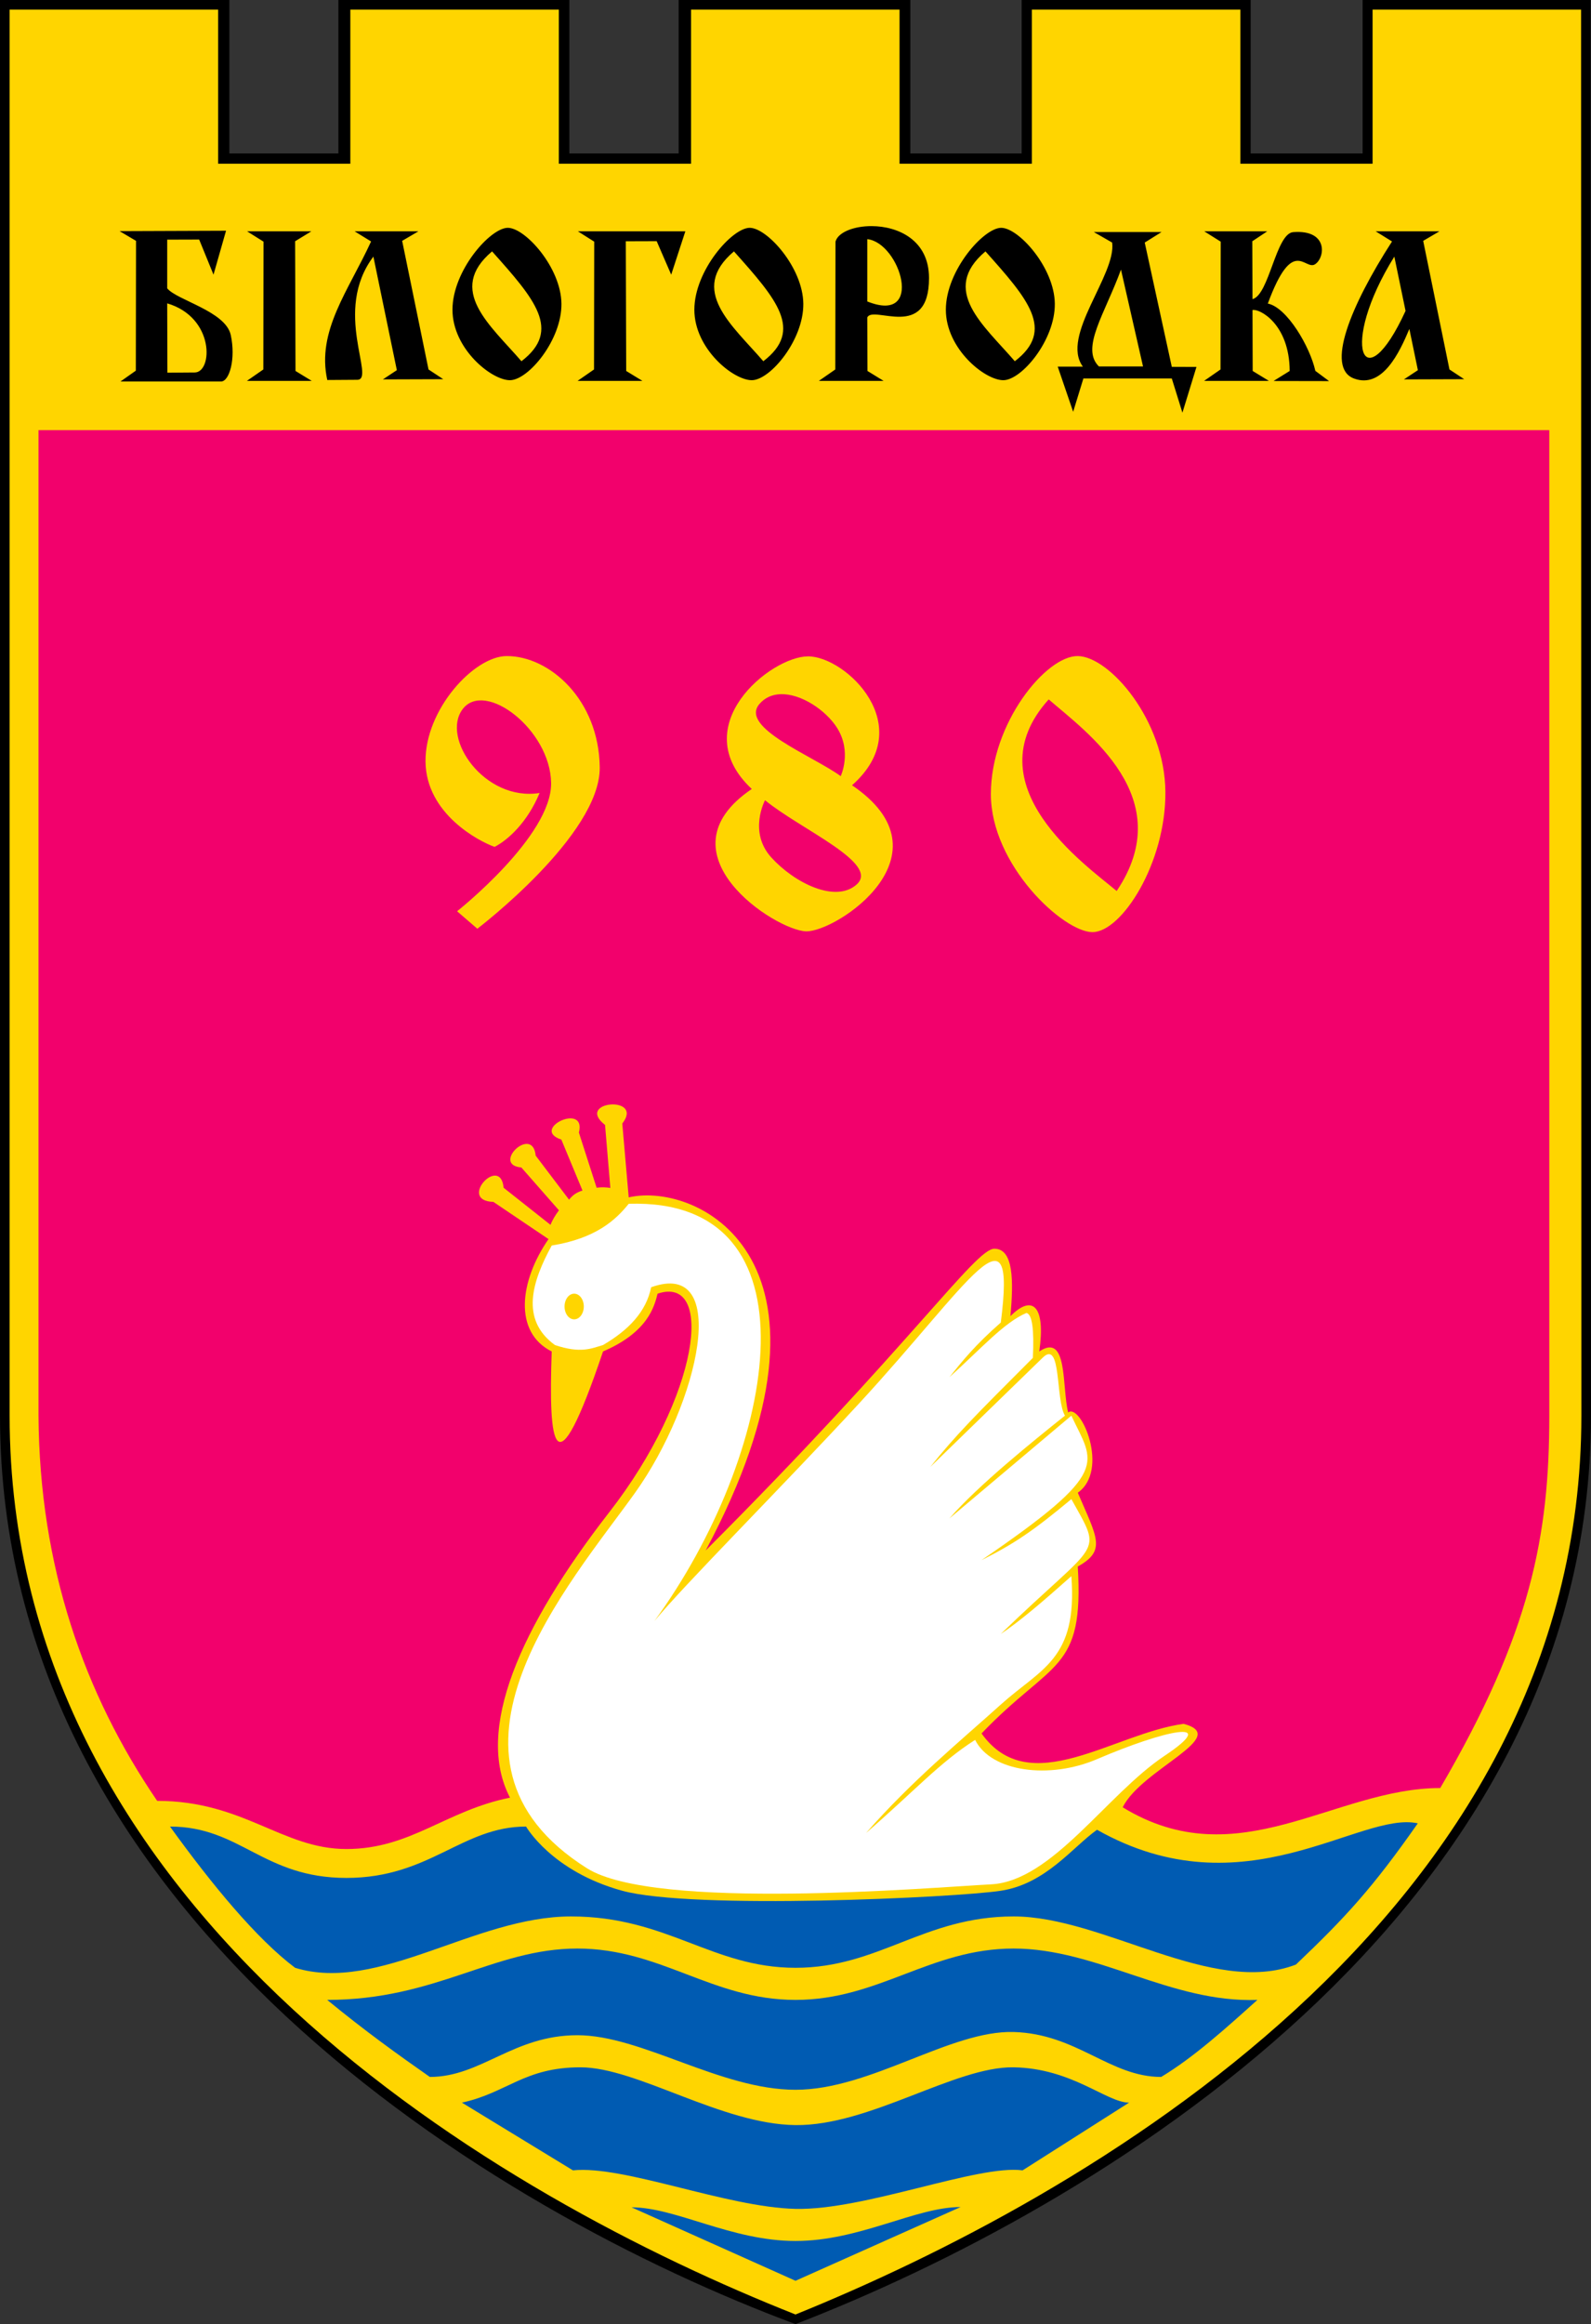 <svg xmlns="http://www.w3.org/2000/svg" width="496" height="724"><rect width="100%" height="100%" fill="#333333" stroke="none"/><path d="M0 0v441c0 156 154.846 248.386 248 283 91.476-35.307 248-127 248-283l-.095-441H424.8v47.8h-34.9V0h-71.4v47.8h-34.7V0h-72.23v47.8H177.5V0h-72v47.8h-34V0z" style="fill:#000;fill-opacity:1;stroke:none"/><path style="fill:#ffd500;fill-opacity:1;stroke:none" d="M3 3v438c0 156 154 244 245 280 89-36 245-124 245-280l-.094-438h-65v48h-41.218V3h-65v48h-41.25V3h-65v48h-41.22V3h-65v48H68V3H3zm268.781 67.438c8.204.042 17.818 4.337 17.844 16.124.044 19.853-17.512 8.325-19.25 12.344l.063 16.656 5.03 3.094h-20.187l5.125-3.562.063-39.813c.767-2.91 5.7-4.872 11.312-4.844zm-113.469.53c5.429.002 16.612 12.38 16.72 23.657.106 11.278-10.263 23.727-16 23.813-5.738.084-17.978-9.753-17.97-21.97.01-12.215 11.822-25.5 17.25-25.5zm75.407 0c5.428.002 16.612 12.38 16.719 23.657.106 11.278-10.263 23.727-16 23.813-5.738.084-17.978-9.753-17.97-21.97.01-12.215 11.823-25.5 17.25-25.5zm78.406 0c5.428.002 16.612 12.38 16.719 23.657.107 11.278-10.263 23.727-16 23.813-5.738.084-17.978-9.753-17.969-21.97.009-12.215 11.822-25.5 17.25-25.5zm-241.656.907-3.906 13.688-4.47-10.938-9.968.031v15.156c2.886 3.674 18.198 7.117 19.813 14.532 1.614 7.415-.408 14.5-3.032 14.5H37.562l4.782-3.375.062-40.438L37.281 72l33.188-.125zm6.562.188h20.031L92 75.156l.125 40.406 5.063 3.094h-20.22l5.126-3.562.062-39.813-5.125-3.219zm33.531 0h19.876l-5.063 2.968 8.219 40.063 4.594 3.031-18.813.063 4.344-2.876-7.313-35.374c-12.814 16.987.804 38.285-5 38.374l-9.375.063c-3.378-15.285 6.632-27.84 13.656-43.156l-5.124-3.156zm69.594 0h33.5l-4.406 13.5-4.531-10.438-9.625.031.125 40.406 5.062 3.094h-20.219l5.125-3.562.063-39.813-5.094-3.219zm195.281 0h19.625l-4.656 3.093.063 18.031c5.196-1.262 7.305-20.461 12.687-20.874 11.068-.85 9.961 8.057 6.781 10.03-3.18 1.975-6.882-8.954-14.687 12.22 5.98 1.21 13.135 13.409 14.813 20.968l4.28 3.188-17.312-.032 5.031-3.125c-.069-14.682-9.466-19.512-11.593-18.968l.062 18.968 5.063 3.094h-20.219l5.125-3.562.063-39.813-5.125-3.219zm53.438 0h19.875l-5.063 2.968 8.188 40.063 4.594 3.031-18.781.063 4.343-2.876-2.656-12.843c-3.041 7.234-8.385 18.768-17.281 15.437-8.896-3.33-1.123-22.532 11.875-42.687l-5.094-3.156zM341 72.28h21.125l-5.25 3.281 8.438 38.72 7.687.03-4.375 14.25-3.313-10.656H337.75l-3.188 10.375-4.812-14.062h7.844c-7.09-9.558 10.477-28.617 9.125-38.656L341 72.28zM270.375 74.5v19.406c17.998 7.23 10.255-18.326 0-19.406zm-116.969 3.813c-14.312 12.067-.523 22.998 9.156 34.218 12.636-9.655 4.127-19.372-9.156-34.219zm75.406 0c-14.312 12.067-.523 22.998 9.157 34.218 12.636-9.655 4.126-19.372-9.156-34.219zm78.407 0c-14.312 12.067-.524 22.998 9.156 34.218 12.636-9.655 4.126-19.372-9.156-34.219zm127.469 1.624c-17.373 27.847-9.64 45.572 3.5 16.907l-3.5-16.906zM349.467 84c-4.987 13.688-12.677 24.485-6.874 30.156h13.75L349.469 84zM52.126 94.5l.063 21.594 8.53-.063c5.598-.027 6.301-17.138-8.593-21.531z"/><path d="M53 569c13 18 27 35 39 44 26 8 56-16 86-16s44 16 70 16 40-16 68-16 62 25 88 15c15.59-14.821 24-24 38-44-18-4-54 28-100 2-7.595 5.38-15.966 16.865-30 19-14.034 2.135-96 6-118 0s-30-20-30-20c-20 0-30 16-56 16s-33-16-55-16z" style="fill:#005bb2;stroke:none"/><path d="M102 623c11.78 9.67 22 17 32 24 16 0 26-13 46-13s44.595 16.995 68 17c23.405.005 48.266-18.556 68-18 19.734.556 30 14 46 14 10-6 20-15 30-24-27 1-50-16-76-16s-42 16-68 16-42-16-68-16-44 16-78 16z" style="fill:#005bb2;stroke:none"/><path d="m144 655 34.617 21.1c15.953-1.639 47.834 11.51 69.383 12 21.549.49 56.837-13.863 70.799-12L352 655c-7 0-17.77-10.702-36-11-18.23-.298-44.875 18.26-68 18-23.125-.26-49.414-17.98-67-18-17.585-.02-23 8-37 11z" style="fill:#005bb2;stroke:none"/><path d="M196.88 687.614 248 710.5l51.466-22.973c-14 0-31.466 10.573-51.466 10.573s-37.293-10.486-51.12-10.486z" style="fill:#005bb2;stroke:none"/><path d="M12 134v307c.307 47 14.16 86.546 37 120 27 0 39 15 59 15s31-12 51-16c-11-21 3-53 31-89s33-74 15-68c-1 4-3 12-17 18-15.286 45.303-17.032 28.972-16 0-12-6-10-22-1-35l-17.188-11.594c-11.303-.326 2.226-14.87 3.188-4.406l14.625 11.563c.674-1.715 1.604-3.165 2.625-4.532l-11.719-13.344c-9.488-.824 3.534-13.387 4.469-3.687l10.406 13.719c1.118-1.41 2.27-2.257 4.188-2.844L175 355c-9.911-3.28 7.947-11.765 5.469-2.188L186 370c1.748-.247 3.052-.123 4.281.063l-1.656-19.625c-9.575-7.48 12.333-9.343 5.375-.438l2 23c22-5 72 20 24 110 64-64 84-94 90-94s6 10 5 21c7-7 11-3 9 11 9-6 7 11 9 19 4-3 13 18 3 25 6 14 9 18 0 23 2 33-8 29-30 52 15 21 41 0 63-3 15 4-13 14-19 26 36 22 66-6 99-6 28.307-48.426 34-78.693 34-116V134H12zm145.906 70.375c13.382-.084 28.839 13.604 29.063 34.688.224 21.083-38.156 50.25-38.156 50.25l-6.313-5.438s29.584-23.394 29.313-40c-.272-16.606-20.57-32.049-27.532-23.031-6.961 9.017 6.768 28.904 23.938 26.187-3.787 9.147-9.88 14.665-14.031 16.781-4.854-1.705-21.372-10.287-21.532-26.562-.159-16.275 15.146-32.811 25.25-32.875zm178.094 0c9.887.12 27.107 19.95 27.313 42.219.205 22.268-13.693 43.86-22.782 43.781-9.088-.08-31.646-20.93-31.625-43.031.021-22.1 17.207-43.089 27.094-42.969zm-84.125.094c11.743-.074 34.676 21.67 13.75 40.156 31.733 21.468-4.84 45.762-14.344 45.5-9.504-.262-46.618-24.3-16.906-44.344-20.939-19.521 5.757-41.238 17.5-41.312zm-8.531 11.781c-2.506.085-4.817.995-6.594 3.063-6.317 7.352 16.634 16.132 25.344 22.468 0 0 3.61-7.623-1.188-15.125-3.448-5.392-11.158-10.624-17.562-10.406zm83.594 1.625c-24.134 26.737 11.647 51.646 21.187 59.688 19.547-29.056-9.39-49.464-21.188-59.688zM238.5 249.281s-5.284 9.843 1.938 17.813c7.221 7.969 20.042 14.322 26.625 8.437 7.383-6.601-17.442-17.13-28.563-26.25z" style="fill:#f2016c;stroke:none;fill-opacity:1"/><path d="M198.813 374.969c-.917-.008-1.86 0-2.813.031-4 5-10.201 10.775-24 13-6 11-10 23 1 31 8.005 2.695 11.304 1.09 15 0 7.958-4.635 13.465-10.4 15-18 25-9 15 36-5 64s-69 83-15 117c21.207 13.352 107 6 126 5s36-28 54-40 0-8-21 1c-14.85 6.364-33 4-38-6-11 7-19 16-34 29 14-16 29.486-28.737 42-40 12.514-11.263 24-14 22-40-9 8-16 14-22 18 31-30 32-24 22-42-12 10-18 14-28 19 41-28 35-30 28-45l-38 32c9-10.344 26-24 36-32-3-5-1-24-7-18l-35 34c8-10 14-16 32-34 .432-8.815-.205-13.595-2-14-7 3-14 11-24 20 4-5 8-10 16-17 5-39-9.468-12.41-44 25-24 26-55 57-64 68 37.406-51.187 52.534-129.504-5.188-130.031zM179 403c1.657 0 3 1.79 3 4s-1.343 4-3 4-3-1.79-3-4 1.343-4 3-4z" style="fill:#fff;stroke:none"/></svg>